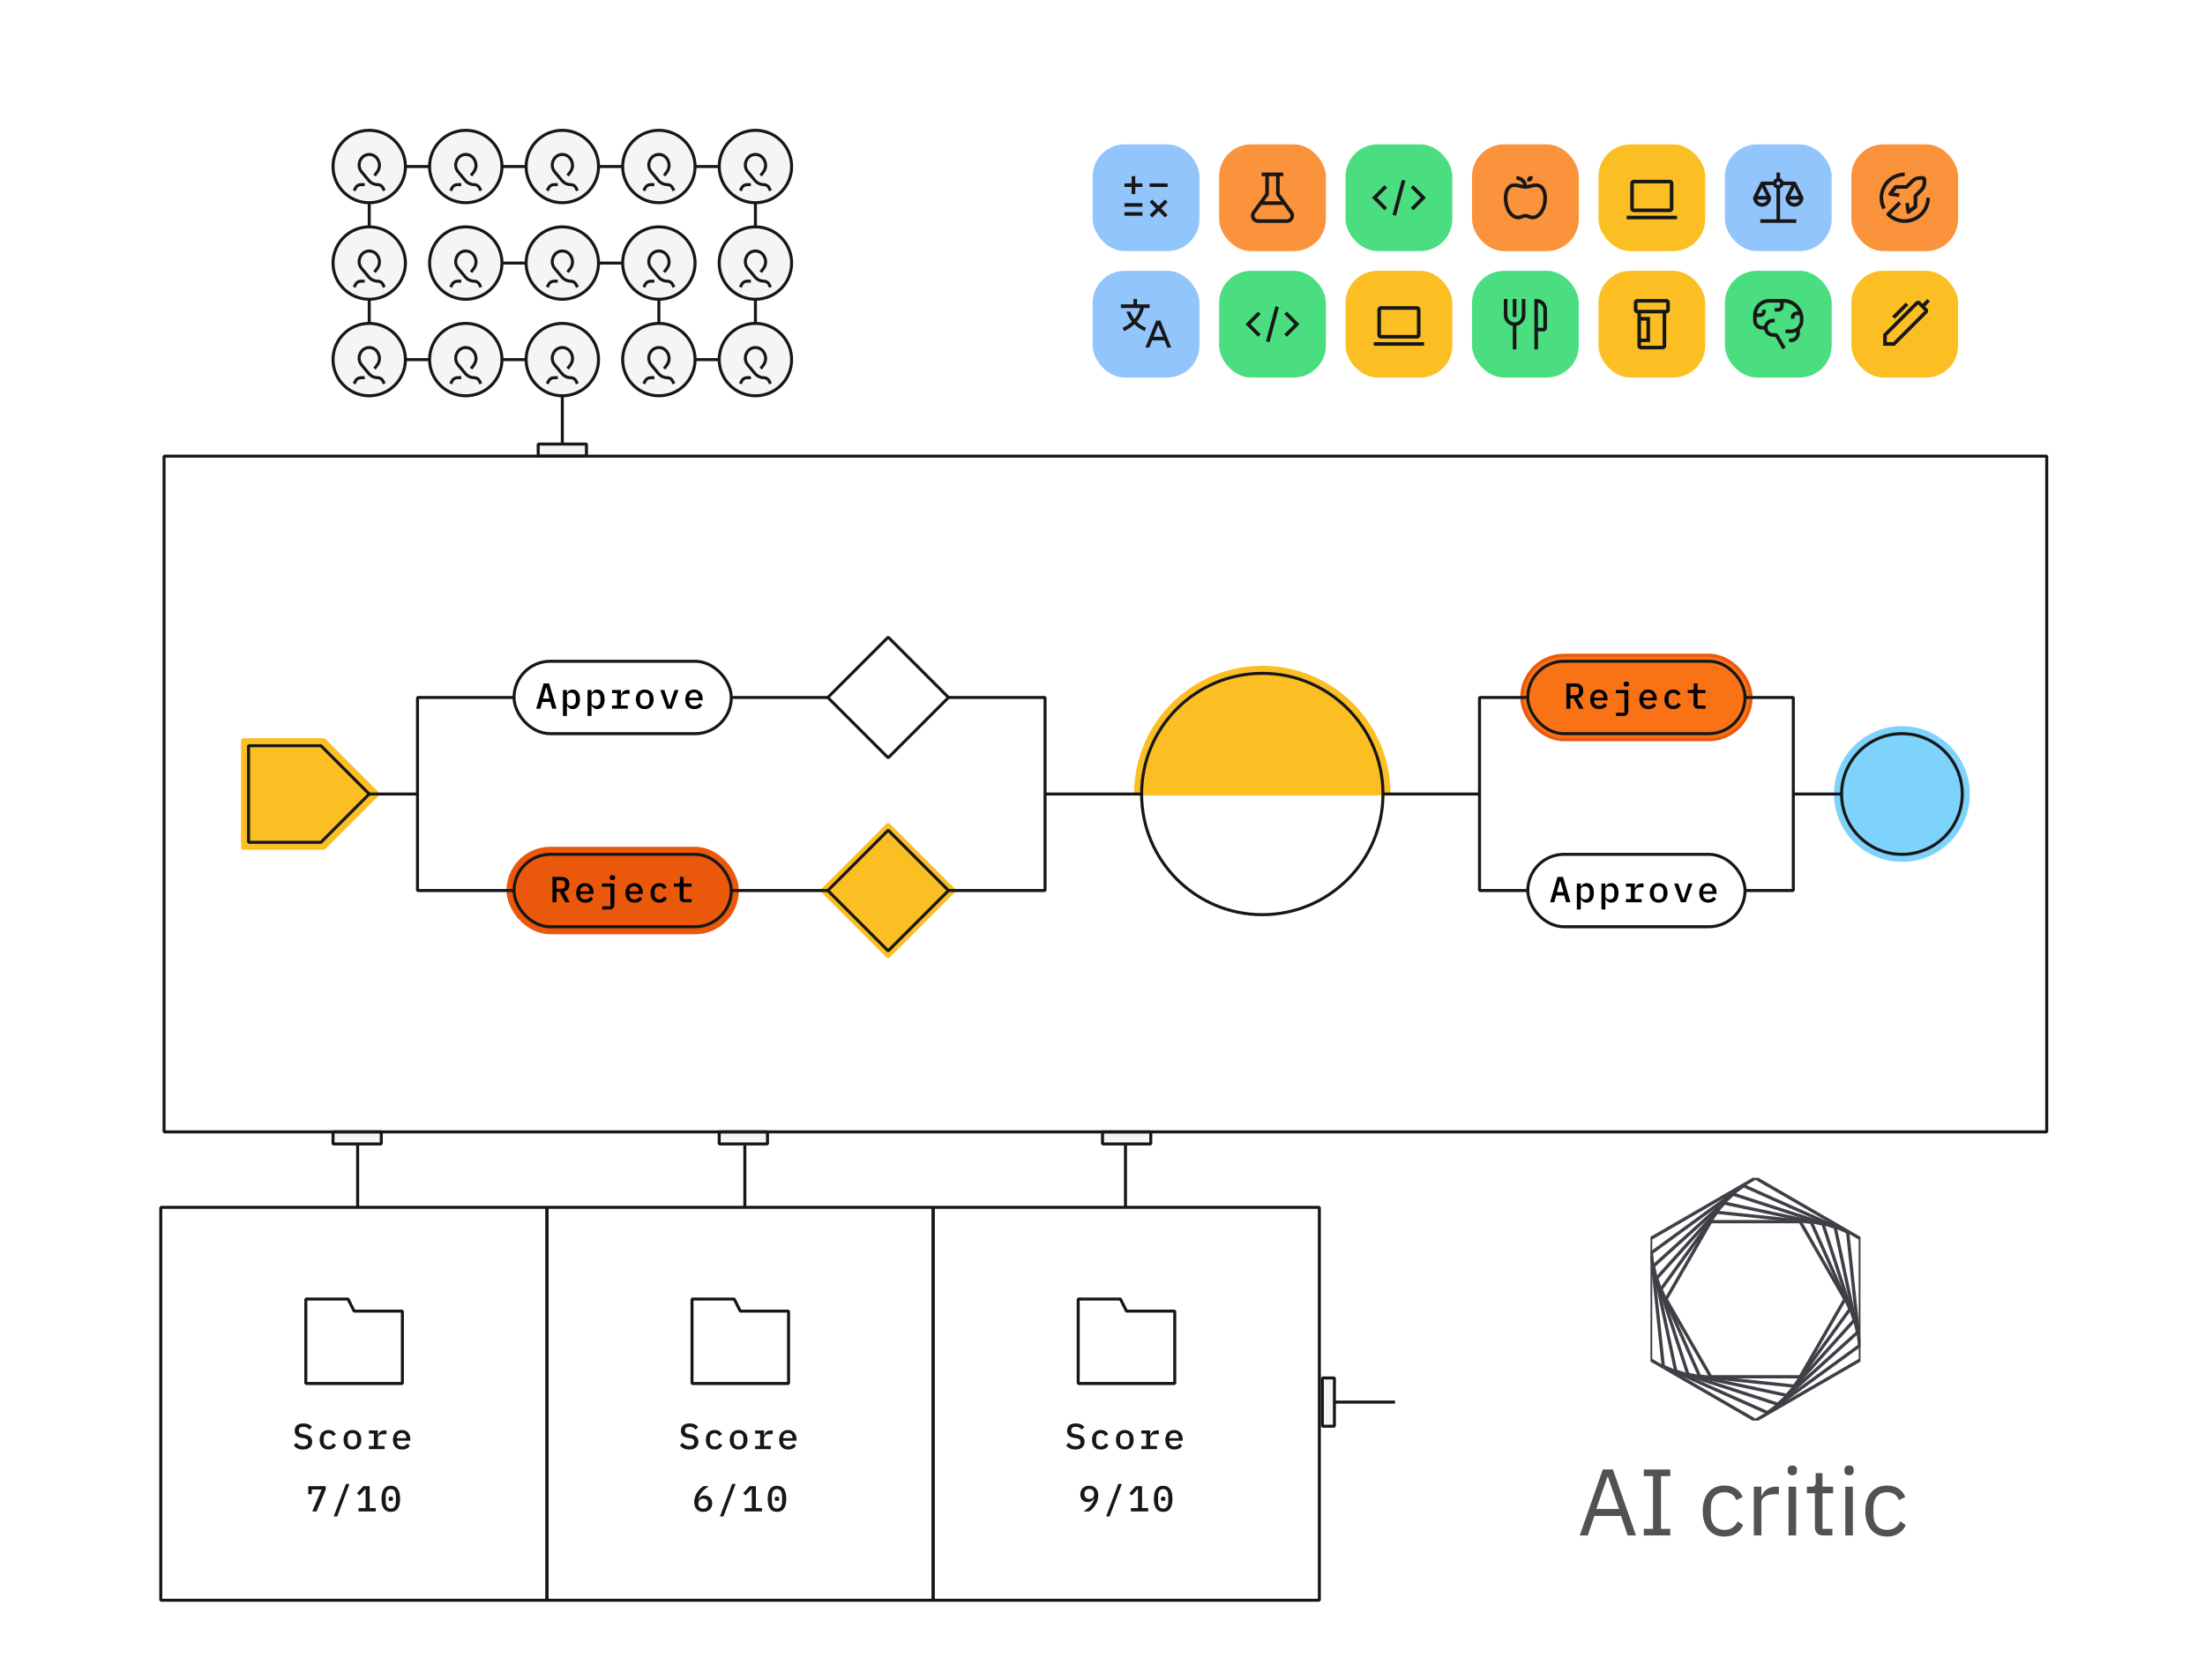 <svg width="672" height="512" viewBox="0 0 672 512" fill="none" xmlns="http://www.w3.org/2000/svg">
<g clip-path="url(#clip0_3068_344290)">
<rect width="672" height="512" rx="16" fill="white"/>
<rect x="49" y="368" width="117.697" height="119.755" stroke="#171717" stroke-width="0.92" stroke-linejoin="bevel"/>
<path d="M93.203 395.944L106.076 395.952L107.915 399.622H122.627V421.69H93.203V395.944Z" stroke="#171717" stroke-width="0.92" stroke-linejoin="bevel"/>
<path d="M92.345 441.82C91.01 441.82 90.116 441.301 89.531 440.529L90.326 439.767C90.911 440.462 91.562 440.793 92.389 440.793C93.36 440.793 93.901 440.33 93.901 439.514C93.901 438.852 93.559 438.509 92.632 438.355L91.793 438.223C90.337 437.98 89.818 437.108 89.818 436.082C89.818 434.636 90.834 433.853 92.467 433.853C93.68 433.853 94.541 434.272 95.071 434.968L94.298 435.74C93.879 435.221 93.316 434.879 92.467 434.879C91.562 434.879 91.065 435.276 91.065 436.027C91.065 436.656 91.396 437.009 92.345 437.163L93.162 437.307C94.552 437.561 95.148 438.355 95.148 439.447C95.148 440.871 94.155 441.82 92.345 441.82ZM100.12 441.82C98.421 441.82 97.416 440.661 97.416 438.84C97.416 437.02 98.432 435.861 100.109 435.861C101.278 435.861 101.974 436.413 102.327 437.207L101.389 437.715C101.19 437.185 100.771 436.854 100.109 436.854C99.204 436.854 98.674 437.461 98.674 438.366V439.315C98.674 440.209 99.193 440.827 100.131 440.827C100.837 440.827 101.267 440.474 101.532 439.922L102.415 440.462C102.051 441.257 101.312 441.82 100.12 441.82ZM107.409 441.82C105.732 441.82 104.706 440.661 104.706 438.84C104.706 437.02 105.732 435.861 107.409 435.861C109.086 435.861 110.112 437.02 110.112 438.84C110.112 440.661 109.086 441.82 107.409 441.82ZM107.409 440.871C108.281 440.871 108.855 440.33 108.855 439.271V438.41C108.855 437.351 108.281 436.81 107.409 436.81C106.537 436.81 105.964 437.351 105.964 438.41V439.271C105.964 440.33 106.537 440.871 107.409 440.871ZM112.436 441.687V440.716H113.948V436.965H112.436V435.994H115.151V437.505H115.217C115.438 436.711 115.934 435.994 117.093 435.994H117.777V437.141H116.651C115.669 437.141 115.151 437.792 115.151 438.587V440.716H117.214V441.687H112.436ZM122.528 441.82C120.785 441.82 119.759 440.661 119.759 438.852C119.759 437.02 120.818 435.861 122.44 435.861C124.04 435.861 125.055 437.009 125.055 438.686V439.138H120.972V439.326C120.972 440.22 121.568 440.849 122.55 440.849C123.278 440.849 123.808 440.507 124.128 439.977L124.878 440.639C124.492 441.301 123.698 441.82 122.528 441.82ZM122.44 436.777C121.579 436.777 120.972 437.406 120.972 438.289V438.366H123.83V438.256C123.83 437.362 123.278 436.777 122.44 436.777ZM96.47 460.687H95.157L98.014 454.012H95.013V455.435H93.943V452.985H99.25V454.067L96.47 460.687ZM102.777 462.21H101.707L105.425 452.301H106.495L102.777 462.21ZM114.524 460.687H109.261V459.661H111.423V453.89H111.335L109.548 455.799L108.786 455.115L110.75 452.985H112.659V459.661H114.524V460.687ZM119.099 460.82C117.146 460.82 116.274 459.352 116.274 456.836C116.274 454.321 117.146 452.853 119.099 452.853C121.052 452.853 121.923 454.321 121.923 456.836C121.923 459.352 121.052 460.82 119.099 460.82ZM119.099 459.805C120.224 459.805 120.655 458.911 120.655 457.498V456.174C120.655 454.762 120.224 453.868 119.099 453.868C117.973 453.868 117.543 454.762 117.543 456.174V457.498C117.543 458.911 117.973 459.805 119.099 459.805ZM119.099 457.487C118.591 457.487 118.415 457.256 118.415 456.958V456.715C118.415 456.417 118.591 456.185 119.099 456.185C119.606 456.185 119.783 456.417 119.783 456.715V456.958C119.783 457.256 119.606 457.487 119.099 457.487Z" fill="#171717"/>
<rect x="166.697" y="368" width="117.697" height="119.755" stroke="#171717" stroke-width="0.92" stroke-linejoin="bevel"/>
<path d="M210.899 395.944L223.772 395.952L225.611 399.622H240.323V421.69H210.899V395.944Z" stroke="#171717" stroke-width="0.92" stroke-linejoin="bevel"/>
<path d="M210.042 441.82C208.707 441.82 207.813 441.301 207.228 440.529L208.023 439.767C208.607 440.462 209.258 440.793 210.086 440.793C211.057 440.793 211.598 440.33 211.598 439.514C211.598 438.852 211.256 438.509 210.329 438.355L209.49 438.223C208.034 437.98 207.515 437.108 207.515 436.082C207.515 434.636 208.53 433.853 210.163 433.853C211.377 433.853 212.238 434.272 212.767 434.968L211.995 435.74C211.576 435.221 211.013 434.879 210.163 434.879C209.258 434.879 208.762 435.276 208.762 436.027C208.762 436.656 209.093 437.009 210.042 437.163L210.858 437.307C212.249 437.561 212.844 438.355 212.844 439.447C212.844 440.871 211.851 441.82 210.042 441.82ZM217.816 441.82C216.117 441.82 215.113 440.661 215.113 438.84C215.113 437.02 216.128 435.861 217.805 435.861C218.975 435.861 219.67 436.413 220.023 437.207L219.085 437.715C218.887 437.185 218.467 436.854 217.805 436.854C216.901 436.854 216.371 437.461 216.371 438.366V439.315C216.371 440.209 216.89 440.827 217.828 440.827C218.534 440.827 218.964 440.474 219.229 439.922L220.112 440.462C219.747 441.257 219.008 441.82 217.816 441.82ZM225.106 441.82C223.429 441.82 222.402 440.661 222.402 438.84C222.402 437.02 223.429 435.861 225.106 435.861C226.783 435.861 227.809 437.02 227.809 438.84C227.809 440.661 226.783 441.82 225.106 441.82ZM225.106 440.871C225.977 440.871 226.551 440.33 226.551 439.271V438.41C226.551 437.351 225.977 436.81 225.106 436.81C224.234 436.81 223.66 437.351 223.66 438.41V439.271C223.66 440.33 224.234 440.871 225.106 440.871ZM230.133 441.687V440.716H231.645V436.965H230.133V435.994H232.847V437.505H232.913C233.134 436.711 233.631 435.994 234.789 435.994H235.473V437.141H234.348C233.366 437.141 232.847 437.792 232.847 438.587V440.716H234.911V441.687H230.133ZM240.225 441.82C238.481 441.82 237.455 440.661 237.455 438.852C237.455 437.02 238.514 435.861 240.136 435.861C241.736 435.861 242.752 437.009 242.752 438.686V439.138H238.669V439.326C238.669 440.22 239.265 440.849 240.247 440.849C240.975 440.849 241.505 440.507 241.825 439.977L242.575 440.639C242.189 441.301 241.394 441.82 240.225 441.82ZM240.136 436.777C239.276 436.777 238.669 437.406 238.669 438.289V438.366H241.527V438.256C241.527 437.362 240.975 436.777 240.136 436.777ZM214.321 460.82C212.6 460.82 211.573 459.661 211.573 457.818C211.573 455.59 213.085 453.824 214.376 452.985H216.031C214.255 454.243 213.239 455.259 212.853 456.925L212.931 456.947C213.262 456.34 213.78 455.821 214.762 455.821C216.086 455.821 217.057 456.748 217.057 458.216C217.057 459.749 215.976 460.82 214.321 460.82ZM214.31 459.827C215.248 459.827 215.788 459.297 215.788 458.37V458.26C215.788 457.333 215.248 456.803 214.31 456.803C213.383 456.803 212.842 457.333 212.842 458.26V458.37C212.842 459.297 213.383 459.827 214.31 459.827ZM220.474 462.21H219.403L223.122 452.301H224.192L220.474 462.21ZM232.22 460.687H226.957V459.661H229.12V453.89H229.032L227.244 455.799L226.483 455.115L228.447 452.985H230.356V459.661H232.22V460.687ZM236.795 460.82C234.842 460.82 233.971 459.352 233.971 456.836C233.971 454.321 234.842 452.853 236.795 452.853C238.748 452.853 239.62 454.321 239.62 456.836C239.62 459.352 238.748 460.82 236.795 460.82ZM236.795 459.805C237.921 459.805 238.351 458.911 238.351 457.498V456.174C238.351 454.762 237.921 453.868 236.795 453.868C235.67 453.868 235.24 454.762 235.24 456.174V457.498C235.24 458.911 235.67 459.805 236.795 459.805ZM236.795 457.487C236.288 457.487 236.111 457.256 236.111 456.958V456.715C236.111 456.417 236.288 456.185 236.795 456.185C237.303 456.185 237.479 456.417 237.479 456.715V456.958C237.479 457.256 237.303 457.487 236.795 457.487Z" fill="#171717"/>
<rect x="284.393" y="368" width="117.697" height="119.755" stroke="#171717" stroke-width="0.92" stroke-linejoin="bevel"/>
<path d="M328.596 395.944L341.469 395.952L343.308 399.622H358.02V421.69H328.596V395.944Z" stroke="#171717" stroke-width="0.92" stroke-linejoin="bevel"/>
<path d="M327.738 441.82C326.403 441.82 325.51 441.301 324.925 440.529L325.719 439.767C326.304 440.462 326.955 440.793 327.783 440.793C328.754 440.793 329.294 440.33 329.294 439.514C329.294 438.852 328.952 438.509 328.025 438.355L327.187 438.223C325.73 437.98 325.212 437.108 325.212 436.082C325.212 434.636 326.227 433.853 327.86 433.853C329.074 433.853 329.934 434.272 330.464 434.968L329.691 435.74C329.272 435.221 328.709 434.879 327.86 434.879C326.955 434.879 326.458 435.276 326.458 436.027C326.458 436.656 326.79 437.009 327.738 437.163L328.555 437.307C329.945 437.561 330.541 438.355 330.541 439.447C330.541 440.871 329.548 441.82 327.738 441.82ZM335.513 441.82C333.814 441.82 332.81 440.661 332.81 438.84C332.81 437.02 333.825 435.861 335.502 435.861C336.672 435.861 337.367 436.413 337.72 437.207L336.782 437.715C336.583 437.185 336.164 436.854 335.502 436.854C334.597 436.854 334.068 437.461 334.068 438.366V439.315C334.068 440.209 334.586 440.827 335.524 440.827C336.23 440.827 336.661 440.474 336.925 439.922L337.808 440.462C337.444 441.257 336.705 441.82 335.513 441.82ZM342.802 441.82C341.125 441.82 340.099 440.661 340.099 438.84C340.099 437.02 341.125 435.861 342.802 435.861C344.48 435.861 345.506 437.02 345.506 438.84C345.506 440.661 344.48 441.82 342.802 441.82ZM342.802 440.871C343.674 440.871 344.248 440.33 344.248 439.271V438.41C344.248 437.351 343.674 436.81 342.802 436.81C341.931 436.81 341.357 437.351 341.357 438.41V439.271C341.357 440.33 341.931 440.871 342.802 440.871ZM347.83 441.687V440.716H349.341V436.965H347.83V435.994H350.544V437.505H350.61C350.831 436.711 351.327 435.994 352.486 435.994H353.17V437.141H352.045C351.063 437.141 350.544 437.792 350.544 438.587V440.716H352.607V441.687H347.83ZM357.921 441.82C356.178 441.82 355.152 440.661 355.152 438.852C355.152 437.02 356.211 435.861 357.833 435.861C359.433 435.861 360.448 437.009 360.448 438.686V439.138H356.366V439.326C356.366 440.22 356.961 440.849 357.943 440.849C358.672 440.849 359.201 440.507 359.521 439.977L360.272 440.639C359.885 441.301 359.091 441.82 357.921 441.82ZM357.833 436.777C356.972 436.777 356.366 437.406 356.366 438.289V438.366H359.223V438.256C359.223 437.362 358.672 436.777 357.833 436.777ZM334.721 455.854C334.721 458.083 333.209 459.849 331.918 460.687H330.263C332.04 459.429 333.055 458.414 333.441 456.748L333.364 456.726C333.033 457.333 332.514 457.852 331.532 457.852C330.208 457.852 329.237 456.925 329.237 455.457C329.237 453.923 330.318 452.853 331.973 452.853C333.695 452.853 334.721 454.012 334.721 455.854ZM331.984 456.869C332.911 456.869 333.452 456.34 333.452 455.413V455.303C333.452 454.376 332.911 453.846 331.984 453.846C331.046 453.846 330.506 454.376 330.506 455.303V455.413C330.506 456.34 331.046 456.869 331.984 456.869ZM338.17 462.21H337.1L340.818 452.301H341.889L338.17 462.21ZM349.917 460.687H344.654V459.661H346.817V453.89H346.728L344.941 455.799L344.179 455.115L346.143 452.985H348.052V459.661H349.917V460.687ZM354.492 460.82C352.539 460.82 351.667 459.352 351.667 456.836C351.667 454.321 352.539 452.853 354.492 452.853C356.445 452.853 357.317 454.321 357.317 456.836C357.317 459.352 356.445 460.82 354.492 460.82ZM354.492 459.805C355.617 459.805 356.048 458.911 356.048 457.498V456.174C356.048 454.762 355.617 453.868 354.492 453.868C353.366 453.868 352.936 454.762 352.936 456.174V457.498C352.936 458.911 353.366 459.805 354.492 459.805ZM354.492 457.487C353.984 457.487 353.808 457.256 353.808 456.958V456.715C353.808 456.417 353.984 456.185 354.492 456.185C355 456.185 355.176 456.417 355.176 456.715V456.958C355.176 457.256 355 457.487 354.492 457.487Z" fill="#171717"/>
<rect x="101.492" y="344.997" width="14.712" height="3.678" fill="#F5F5F5" stroke="#171717" stroke-width="0.92" stroke-linejoin="bevel"/>
<rect x="219.189" y="344.997" width="14.712" height="3.678" fill="#F5F5F5" stroke="#171717" stroke-width="0.92" stroke-linejoin="bevel"/>
<rect x="403" y="420" width="3.678" height="14.712" fill="#F5F5F5" stroke="#171717" stroke-width="0.92" stroke-linejoin="bevel"/>
<path d="M109 349V368" stroke="#171717" stroke-width="0.92" stroke-linejoin="bevel"/>
<path d="M227 349V368" stroke="#171717" stroke-width="0.92" stroke-linejoin="bevel"/>
<rect x="336" y="345" width="14.712" height="3.678" fill="#F5F5F5" stroke="#171717" stroke-width="0.92" stroke-linejoin="bevel"/>
<path d="M343 349V368" stroke="#171717" stroke-width="0.92" stroke-linejoin="bevel"/>
<path d="M432.424 427.356H406.678" stroke="#171717" stroke-width="0.92" stroke-linejoin="bevel"/>
<path d="M171.375 135.35V109.604H112.526V50.755H230.223V109.604H200.799V80.18H141.95" stroke="#171717" stroke-width="0.92" stroke-linejoin="bevel"/>
<rect x="164.019" y="135.35" width="14.712" height="3.678" fill="#F5F5F5" stroke="#171717" stroke-width="0.92" stroke-linejoin="bevel"/>
<circle cx="171.375" cy="80.18" r="11.034" fill="#F5F5F5" stroke="#171717" stroke-width="0.92" stroke-linejoin="bevel"/>
<circle cx="171.375" cy="50.755" r="11.034" fill="#F5F5F5" stroke="#171717" stroke-width="0.92" stroke-linejoin="bevel"/>
<circle cx="200.799" cy="80.18" r="11.034" fill="#F5F5F5" stroke="#171717" stroke-width="0.92" stroke-linejoin="bevel"/>
<circle cx="200.799" cy="50.755" r="11.034" fill="#F5F5F5" stroke="#171717" stroke-width="0.92" stroke-linejoin="bevel"/>
<circle cx="230.223" cy="80.18" r="11.034" fill="#F5F5F5" stroke="#171717" stroke-width="0.92" stroke-linejoin="bevel"/>
<circle cx="230.223" cy="50.755" r="11.034" fill="#F5F5F5" stroke="#171717" stroke-width="0.92" stroke-linejoin="bevel"/>
<circle cx="230.223" cy="109.604" r="11.034" fill="#F5F5F5" stroke="#171717" stroke-width="0.92" stroke-linejoin="bevel"/>
<circle cx="200.799" cy="109.604" r="11.034" fill="#F5F5F5" stroke="#171717" stroke-width="0.92" stroke-linejoin="bevel"/>
<circle cx="171.375" cy="109.604" r="11.034" fill="#F5F5F5" stroke="#171717" stroke-width="0.92" stroke-linejoin="bevel"/>
<circle cx="141.95" cy="80.18" r="11.034" fill="#F5F5F5" stroke="#171717" stroke-width="0.92" stroke-linejoin="bevel"/>
<circle cx="141.95" cy="50.755" r="11.034" fill="#F5F5F5" stroke="#171717" stroke-width="0.92" stroke-linejoin="bevel"/>
<circle cx="141.95" cy="109.604" r="11.034" fill="#F5F5F5" stroke="#171717" stroke-width="0.92" stroke-linejoin="bevel"/>
<circle cx="112.526" cy="80.18" r="11.034" fill="#F5F5F5" stroke="#171717" stroke-width="0.92" stroke-linejoin="bevel"/>
<circle cx="112.526" cy="50.755" r="11.034" fill="#F5F5F5" stroke="#171717" stroke-width="0.92" stroke-linejoin="bevel"/>
<circle cx="112.526" cy="109.604" r="11.034" fill="#F5F5F5" stroke="#171717" stroke-width="0.92" stroke-linejoin="bevel"/>
<path d="M117.124 87.535L116.695 86.677C116.394 86.076 115.78 85.697 115.108 85.697V85.697C114.055 85.697 113.056 85.229 112.382 84.42L110.202 81.804C109.38 80.817 109.219 79.437 109.794 78.288L109.865 78.146C110.369 77.138 111.399 76.501 112.526 76.501V76.501C113.653 76.501 114.684 77.138 115.188 78.146L115.285 78.341C115.848 79.468 115.727 80.816 114.971 81.824L114.825 82.019L114.135 82.938M107.929 87.535L108.34 86.713C108.652 86.09 109.288 85.697 109.985 85.697H111.147" stroke="#171717" stroke-width="0.92" stroke-linejoin="bevel"/>
<path d="M117.124 58.111L116.695 57.253C116.394 56.652 115.78 56.272 115.108 56.272V56.272C114.055 56.272 113.056 55.805 112.382 54.996L110.202 52.38C109.38 51.393 109.219 50.013 109.794 48.864L109.865 48.722C110.369 47.714 111.399 47.077 112.526 47.077V47.077C113.653 47.077 114.684 47.714 115.188 48.722L115.285 48.916C115.848 50.044 115.727 51.392 114.971 52.4L114.825 52.594L114.135 53.514M107.929 58.111L108.34 57.289C108.652 56.666 109.288 56.272 109.985 56.272H111.147" stroke="#171717" stroke-width="0.92" stroke-linejoin="bevel"/>
<path d="M117.124 116.96L116.695 116.102C116.394 115.501 115.78 115.121 115.108 115.121V115.121C114.055 115.121 113.056 114.653 112.382 113.844L110.202 111.228C109.38 110.241 109.219 108.862 109.794 107.713L109.865 107.571C110.369 106.563 111.399 105.926 112.526 105.926V105.926C113.653 105.926 114.684 106.563 115.188 107.571L115.285 107.765C115.848 108.892 115.727 110.241 114.971 111.249L114.825 111.443L114.135 112.362M107.929 116.96L108.34 116.137C108.652 115.514 109.288 115.121 109.985 115.121H111.147" stroke="#171717" stroke-width="0.92" stroke-linejoin="bevel"/>
<path d="M146.548 87.535L146.119 86.677C145.818 86.076 145.204 85.697 144.532 85.697V85.697C143.479 85.697 142.48 85.229 141.806 84.42L139.626 81.804C138.804 80.817 138.644 79.437 139.218 78.288L139.289 78.146C139.793 77.138 140.823 76.501 141.95 76.501V76.501C143.078 76.501 144.108 77.138 144.612 78.146L144.709 78.341C145.273 79.468 145.151 80.816 144.395 81.824L144.249 82.019L143.56 82.938M137.353 87.535L137.764 86.713C138.076 86.09 138.712 85.697 139.409 85.697H140.571" stroke="#171717" stroke-width="0.92" stroke-linejoin="bevel"/>
<path d="M146.548 58.111L146.119 57.253C145.818 56.652 145.204 56.272 144.532 56.272V56.272C143.479 56.272 142.48 55.805 141.806 54.996L139.626 52.38C138.804 51.393 138.644 50.013 139.218 48.864L139.289 48.722C139.793 47.714 140.823 47.077 141.95 47.077V47.077C143.078 47.077 144.108 47.714 144.612 48.722L144.709 48.916C145.273 50.044 145.151 51.392 144.395 52.4L144.249 52.594L143.56 53.514M137.353 58.111L137.764 57.289C138.076 56.666 138.712 56.272 139.409 56.272H140.571" stroke="#171717" stroke-width="0.92" stroke-linejoin="bevel"/>
<path d="M146.548 116.96L146.119 116.102C145.818 115.501 145.204 115.121 144.532 115.121V115.121C143.479 115.121 142.48 114.653 141.806 113.844L139.626 111.228C138.804 110.241 138.644 108.862 139.218 107.713L139.289 107.571C139.793 106.563 140.823 105.926 141.95 105.926V105.926C143.078 105.926 144.108 106.563 144.612 107.571L144.709 107.765C145.273 108.892 145.151 110.241 144.395 111.249L144.249 111.443L143.56 112.362M137.353 116.96L137.764 116.137C138.076 115.514 138.712 115.121 139.409 115.121H140.571" stroke="#171717" stroke-width="0.92" stroke-linejoin="bevel"/>
<path d="M175.972 87.535L175.543 86.677C175.242 86.076 174.628 85.697 173.956 85.697V85.697C172.903 85.697 171.904 85.229 171.23 84.42L169.05 81.804C168.228 80.817 168.068 79.437 168.642 78.288L168.713 78.146C169.217 77.138 170.248 76.501 171.375 76.501V76.501C172.502 76.501 173.532 77.138 174.036 78.146L174.133 78.341C174.697 79.468 174.575 80.816 173.819 81.824L173.673 82.019L172.984 82.938M166.777 87.535L167.188 86.713C167.5 86.09 168.137 85.697 168.833 85.697H169.995" stroke="#171717" stroke-width="0.92" stroke-linejoin="bevel"/>
<path d="M175.972 58.111L175.543 57.253C175.242 56.652 174.628 56.272 173.956 56.272V56.272C172.903 56.272 171.904 55.805 171.23 54.996L169.05 52.38C168.228 51.393 168.068 50.013 168.642 48.864L168.713 48.722C169.217 47.714 170.248 47.077 171.375 47.077V47.077C172.502 47.077 173.532 47.714 174.036 48.722L174.133 48.916C174.697 50.044 174.575 51.392 173.819 52.4L173.673 52.594L172.984 53.514M166.777 58.111L167.188 57.289C167.5 56.666 168.137 56.272 168.833 56.272H169.995" stroke="#171717" stroke-width="0.92" stroke-linejoin="bevel"/>
<path d="M205.396 87.535L204.967 86.677C204.667 86.076 204.052 85.697 203.38 85.697V85.697C202.327 85.697 201.328 85.229 200.654 84.42L198.474 81.804C197.652 80.817 197.492 79.437 198.066 78.288L198.137 78.146C198.641 77.138 199.672 76.501 200.799 76.501V76.501C201.926 76.501 202.956 77.138 203.46 78.146L203.557 78.341C204.121 79.468 203.999 80.816 203.243 81.824L203.098 82.019L202.408 82.938M196.201 87.535L196.612 86.713C196.924 86.09 197.561 85.697 198.257 85.697H199.419" stroke="#171717" stroke-width="0.92" stroke-linejoin="bevel"/>
<path d="M205.396 58.111L204.967 57.253C204.667 56.652 204.052 56.272 203.38 56.272V56.272C202.327 56.272 201.328 55.805 200.654 54.996L198.474 52.38C197.652 51.393 197.492 50.013 198.066 48.864L198.137 48.722C198.641 47.714 199.672 47.077 200.799 47.077V47.077C201.926 47.077 202.956 47.714 203.46 48.722L203.557 48.916C204.121 50.044 203.999 51.392 203.243 52.4L203.098 52.594L202.408 53.514M196.201 58.111L196.612 57.289C196.924 56.666 197.561 56.272 198.257 56.272H199.419" stroke="#171717" stroke-width="0.92" stroke-linejoin="bevel"/>
<path d="M234.82 87.535L234.391 86.677C234.091 86.076 233.476 85.697 232.804 85.697V85.697C231.751 85.697 230.753 85.229 230.078 84.42L227.898 81.804C227.076 80.817 226.916 79.437 227.49 78.288L227.561 78.146C228.065 77.138 229.096 76.501 230.223 76.501V76.501C231.35 76.501 232.38 77.138 232.884 78.146L232.981 78.341C233.545 79.468 233.423 80.816 232.667 81.824L232.522 82.019L231.832 82.938M225.625 87.535L226.037 86.713C226.348 86.09 226.985 85.697 227.681 85.697H228.844" stroke="#171717" stroke-width="0.92" stroke-linejoin="bevel"/>
<path d="M234.82 58.111L234.391 57.253C234.091 56.652 233.476 56.272 232.804 56.272V56.272C231.751 56.272 230.753 55.805 230.078 54.996L227.898 52.38C227.076 51.393 226.916 50.013 227.49 48.864L227.561 48.722C228.065 47.714 229.096 47.077 230.223 47.077V47.077C231.35 47.077 232.38 47.714 232.884 48.722L232.981 48.916C233.545 50.044 233.423 51.392 232.667 52.4L232.522 52.594L231.832 53.514M225.625 58.111L226.037 57.289C226.348 56.666 226.985 56.272 227.681 56.272H228.844" stroke="#171717" stroke-width="0.92" stroke-linejoin="bevel"/>
<path d="M234.82 116.96L234.391 116.102C234.091 115.501 233.476 115.121 232.804 115.121V115.121C231.751 115.121 230.753 114.653 230.078 113.844L227.898 111.228C227.076 110.241 226.916 108.862 227.49 107.713L227.561 107.571C228.065 106.563 229.096 105.926 230.223 105.926V105.926C231.35 105.926 232.38 106.563 232.884 107.571L232.981 107.765C233.545 108.892 233.423 110.241 232.667 111.249L232.522 111.443L231.832 112.362M225.625 116.96L226.037 116.137C226.348 115.514 226.985 115.121 227.681 115.121H228.844" stroke="#171717" stroke-width="0.92" stroke-linejoin="bevel"/>
<path d="M205.396 116.96L204.967 116.102C204.667 115.501 204.052 115.121 203.38 115.121V115.121C202.327 115.121 201.328 114.653 200.654 113.844L198.474 111.228C197.652 110.241 197.492 108.862 198.066 107.713L198.137 107.571C198.641 106.563 199.672 105.926 200.799 105.926V105.926C201.926 105.926 202.956 106.563 203.46 107.571L203.557 107.765C204.121 108.892 203.999 110.241 203.243 111.249L203.098 111.443L202.408 112.362M196.201 116.96L196.612 116.137C196.924 115.514 197.561 115.121 198.257 115.121H199.419" stroke="#171717" stroke-width="0.92" stroke-linejoin="bevel"/>
<path d="M175.972 116.96L175.543 116.102C175.242 115.501 174.628 115.121 173.956 115.121V115.121C172.903 115.121 171.904 114.653 171.23 113.844L169.05 111.228C168.228 110.241 168.068 108.862 168.642 107.713L168.713 107.571C169.217 106.563 170.248 105.926 171.375 105.926V105.926C172.502 105.926 173.532 106.563 174.036 107.571L174.133 107.765C174.697 108.892 174.575 110.241 173.819 111.249L173.673 111.443L172.984 112.362M166.777 116.96L167.188 116.137C167.5 115.514 168.137 115.121 168.833 115.121H169.995" stroke="#171717" stroke-width="0.92" stroke-linejoin="bevel"/>
<rect x="50" y="139.028" width="573.771" height="205.969" stroke="#171717" stroke-width="0.92" stroke-linejoin="bevel"/>
<path d="M270.681 251.208L290.91 271.437L270.681 291.666L250.452 271.437L270.681 251.208Z" fill="#FBBF24" stroke="#FBBF24" stroke-width="0.92" stroke-linejoin="bevel"/>
<circle cx="579.635" cy="242.013" r="20.229" fill="#7DD3FC" stroke="#7DD3FC" stroke-width="0.92" stroke-linejoin="bevel"/>
<rect x="154.824" y="258.563" width="69.882" height="25.746" rx="12.873" fill="#EA580C" stroke="#EA580C" stroke-width="0.92" stroke-linejoin="round"/>
<path d="M73.907 225.461H98.734L115.285 242.013L98.734 258.564H73.907V225.461Z" fill="#FBBF24" stroke="#FBBF24" stroke-width="0.92" stroke-linejoin="bevel"/>
<path d="M346.081 242.013C346.081 220.684 363.371 203.393 384.7 203.393V203.393C406.029 203.393 423.319 220.684 423.319 242.013V242.013H346.081V242.013Z" fill="#FBBF24" stroke="#FBBF24" stroke-width="0.92" stroke-linejoin="bevel"/>
<rect x="463.777" y="199.715" width="69.882" height="25.746" rx="12.873" fill="#F97316" stroke="#EA580C" stroke-width="0.92" stroke-linejoin="round"/>
<path d="M75.746 227.301H97.814L112.526 242.013L97.814 256.725H75.746V227.301Z" stroke="#171717" stroke-width="0.92" stroke-linejoin="bevel"/>
<path d="M270.681 253.047L289.071 271.437L270.681 289.827L252.291 271.437L270.681 253.047Z" stroke="#171717" stroke-width="0.92" stroke-linejoin="bevel"/>
<path d="M270.681 194.198L289.071 212.588L270.681 230.978L252.291 212.588L270.681 194.198Z" stroke="#171717" stroke-width="0.92" stroke-linejoin="bevel"/>
<rect x="156.663" y="201.554" width="66.204" height="22.068" rx="11.034" stroke="#171717" stroke-width="0.92" stroke-linejoin="bevel"/>
<rect x="465.616" y="260.403" width="66.204" height="22.068" rx="11.034" stroke="#171717" stroke-width="0.92" stroke-linejoin="bevel"/>
<rect x="156.663" y="260.403" width="66.204" height="22.068" rx="11.034" stroke="#171717" stroke-width="0.92" stroke-linejoin="round"/>
<rect x="465.616" y="201.554" width="66.204" height="22.068" rx="11.034" stroke="#171717" stroke-width="0.92" stroke-linejoin="bevel"/>
<path d="M112.526 242.013H127.238M127.238 242.013V271.437H156.663M127.238 242.013V212.588H156.663" stroke="#171717" stroke-width="0.92" stroke-linejoin="bevel"/>
<path d="M421.48 242.013H450.904M450.904 242.013V271.437H465.616M450.904 242.013V212.588H465.616" stroke="#171717" stroke-width="0.92" stroke-linejoin="bevel"/>
<path d="M347.92 242.013H318.495M318.495 242.013V271.437H289.071M318.495 242.013V212.588H289.071" stroke="#171717" stroke-width="0.92" stroke-linejoin="bevel"/>
<path d="M561.245 242.013H546.533M546.533 242.013V271.437H531.82M546.533 242.013V212.588H531.82" stroke="#171717" stroke-width="0.92" stroke-linejoin="bevel"/>
<path d="M252.291 271.437H222.867M222.867 212.588H252.291" stroke="#171717" stroke-width="0.92" stroke-linejoin="bevel"/>
<circle cx="384.7" cy="242.013" r="36.78" stroke="#171717" stroke-width="0.92" stroke-linejoin="bevel"/>
<circle cx="579.635" cy="242.012" r="18.39" stroke="#171717" stroke-width="0.92" stroke-linejoin="bevel"/>
<path d="M169.596 271.888V275H168.372V267.298H171.252C172.708 267.298 173.514 268.181 173.514 269.615C173.514 270.785 172.918 271.602 171.847 271.778L173.624 275H172.256L170.623 271.888H169.596ZM169.596 270.895H171.075C171.847 270.895 172.223 270.553 172.223 269.847V269.373C172.223 268.666 171.847 268.324 171.075 268.324H169.596V270.895ZM178.375 275.132C176.632 275.132 175.606 273.974 175.606 272.164C175.606 270.333 176.665 269.174 178.287 269.174C179.887 269.174 180.902 270.322 180.902 271.999V272.451H176.819V272.639C176.819 273.532 177.415 274.161 178.397 274.161C179.126 274.161 179.655 273.819 179.975 273.29L180.726 273.952C180.339 274.614 179.545 275.132 178.375 275.132ZM178.287 270.09C177.426 270.09 176.819 270.719 176.819 271.602V271.679H179.677V271.568C179.677 270.675 179.126 270.09 178.287 270.09ZM183.524 277.207V276.236H186.04V270.277H183.458V269.306H187.242V275.761C187.242 276.611 186.768 277.207 185.775 277.207H183.524ZM186.646 268.269C186.04 268.269 185.819 267.982 185.819 267.618V267.387C185.819 267.022 186.04 266.735 186.635 266.735C187.242 266.735 187.463 267.022 187.463 267.387V267.618C187.463 267.982 187.242 268.269 186.646 268.269ZM193.373 275.132C191.63 275.132 190.603 273.974 190.603 272.164C190.603 270.333 191.663 269.174 193.285 269.174C194.885 269.174 195.9 270.322 195.9 271.999V272.451H191.817V272.639C191.817 273.532 192.413 274.161 193.395 274.161C194.123 274.161 194.653 273.819 194.973 273.29L195.723 273.952C195.337 274.614 194.543 275.132 193.373 275.132ZM193.285 270.09C192.424 270.09 191.817 270.719 191.817 271.602V271.679H194.675V271.568C194.675 270.675 194.123 270.09 193.285 270.09ZM200.96 275.132C199.261 275.132 198.257 273.974 198.257 272.153C198.257 270.333 199.272 269.174 200.949 269.174C202.119 269.174 202.814 269.726 203.167 270.52L202.229 271.028C202.03 270.498 201.611 270.167 200.949 270.167C200.044 270.167 199.515 270.774 199.515 271.679V272.628C199.515 273.521 200.033 274.139 200.971 274.139C201.677 274.139 202.108 273.786 202.372 273.235L203.255 273.775C202.891 274.57 202.152 275.132 200.96 275.132ZM210.765 275H208.591C207.598 275 207.135 274.404 207.135 273.555V270.277H205.38V269.306H206.627C207.047 269.306 207.212 269.163 207.212 268.722V267.298H208.338V269.306H210.765V270.277H208.338V274.029H210.765V275Z" fill="black"/>
<path d="M478.606 275H477.293L476.708 272.948H474.259L473.674 275H472.416L474.667 267.298H476.355L478.606 275ZM476.477 271.921L475.528 268.545H475.439L474.49 271.921H476.477ZM480.566 277.207V269.306H481.769V270.277H481.835C482.166 269.593 482.718 269.174 483.556 269.174C484.891 269.174 485.752 270.2 485.752 272.153C485.752 274.106 484.891 275.132 483.556 275.132C482.718 275.132 482.166 274.713 481.835 274.029H481.769V277.207H480.566ZM483.06 274.15C483.964 274.15 484.483 273.544 484.483 272.617V271.69C484.483 270.763 483.964 270.156 483.06 270.156C482.364 270.156 481.769 270.509 481.769 271.204V273.102C481.769 273.797 482.364 274.15 483.06 274.15ZM488.065 277.207V269.306H489.267V270.277H489.334C489.665 269.593 490.216 269.174 491.055 269.174C492.39 269.174 493.251 270.2 493.251 272.153C493.251 274.106 492.39 275.132 491.055 275.132C490.216 275.132 489.665 274.713 489.334 274.029H489.267V277.207H488.065ZM490.558 274.15C491.463 274.15 491.982 273.544 491.982 272.617V271.69C491.982 270.763 491.463 270.156 490.558 270.156C489.863 270.156 489.267 270.509 489.267 271.204V273.102C489.267 273.797 489.863 274.15 490.558 274.15ZM495.531 275V274.029H497.042V270.277H495.531V269.306H498.245V270.818H498.311C498.532 270.024 499.028 269.306 500.187 269.306H500.871V270.454H499.746C498.764 270.454 498.245 271.105 498.245 271.899V274.029H500.308V275H495.531ZM505.501 275.132C503.824 275.132 502.798 273.974 502.798 272.153C502.798 270.333 503.824 269.174 505.501 269.174C507.178 269.174 508.204 270.333 508.204 272.153C508.204 273.974 507.178 275.132 505.501 275.132ZM505.501 274.183C506.373 274.183 506.946 273.643 506.946 272.584V271.723C506.946 270.664 506.373 270.123 505.501 270.123C504.629 270.123 504.056 270.664 504.056 271.723V272.584C504.056 273.643 504.629 274.183 505.501 274.183ZM513.739 275H512.261L510.219 269.306H511.466L512.25 271.712L512.989 273.996H513.055L513.794 271.712L514.578 269.306H515.78L513.739 275ZM520.62 275.132C518.877 275.132 517.851 273.974 517.851 272.164C517.851 270.333 518.91 269.174 520.532 269.174C522.132 269.174 523.147 270.322 523.147 271.999V272.451H519.064V272.639C519.064 273.532 519.66 274.161 520.642 274.161C521.37 274.161 521.9 273.819 522.22 273.29L522.97 273.952C522.584 274.614 521.79 275.132 520.62 275.132ZM520.532 270.09C519.671 270.09 519.064 270.719 519.064 271.602V271.679H521.922V271.568C521.922 270.675 521.37 270.09 520.532 270.09Z" fill="black"/>
<path d="M169.606 216H168.293L167.708 213.948H165.259L164.674 216H163.416L165.667 208.298H167.355L169.606 216ZM167.477 212.921L166.528 209.545H166.439L165.49 212.921H167.477ZM171.566 218.207V210.306H172.769V211.277H172.835C173.166 210.593 173.718 210.174 174.556 210.174C175.891 210.174 176.752 211.2 176.752 213.153C176.752 215.106 175.891 216.132 174.556 216.132C173.718 216.132 173.166 215.713 172.835 215.029H172.769V218.207H171.566ZM174.06 215.15C174.964 215.15 175.483 214.544 175.483 213.617V212.69C175.483 211.763 174.964 211.156 174.06 211.156C173.364 211.156 172.769 211.509 172.769 212.204V214.102C172.769 214.797 173.364 215.15 174.06 215.15ZM179.065 218.207V210.306H180.267V211.277H180.334C180.665 210.593 181.216 210.174 182.055 210.174C183.39 210.174 184.251 211.2 184.251 213.153C184.251 215.106 183.39 216.132 182.055 216.132C181.216 216.132 180.665 215.713 180.334 215.029H180.267V218.207H179.065ZM181.558 215.15C182.463 215.15 182.982 214.544 182.982 213.617V212.69C182.982 211.763 182.463 211.156 181.558 211.156C180.863 211.156 180.267 211.509 180.267 212.204V214.102C180.267 214.797 180.863 215.15 181.558 215.15ZM186.531 216V215.029H188.042V211.277H186.531V210.306H189.245V211.818H189.311C189.532 211.024 190.028 210.306 191.187 210.306H191.871V211.454H190.746C189.764 211.454 189.245 212.105 189.245 212.899V215.029H191.308V216H186.531ZM196.501 216.132C194.824 216.132 193.798 214.974 193.798 213.153C193.798 211.333 194.824 210.174 196.501 210.174C198.178 210.174 199.204 211.333 199.204 213.153C199.204 214.974 198.178 216.132 196.501 216.132ZM196.501 215.183C197.373 215.183 197.946 214.643 197.946 213.584V212.723C197.946 211.664 197.373 211.123 196.501 211.123C195.629 211.123 195.056 211.664 195.056 212.723V213.584C195.056 214.643 195.629 215.183 196.501 215.183ZM204.739 216H203.261L201.219 210.306H202.466L203.25 212.712L203.989 214.996H204.055L204.794 212.712L205.578 210.306H206.78L204.739 216ZM211.62 216.132C209.877 216.132 208.851 214.974 208.851 213.164C208.851 211.333 209.91 210.174 211.532 210.174C213.132 210.174 214.147 211.322 214.147 212.999V213.451H210.064V213.639C210.064 214.532 210.66 215.161 211.642 215.161C212.37 215.161 212.9 214.819 213.22 214.29L213.97 214.952C213.584 215.614 212.79 216.132 211.62 216.132ZM211.532 211.09C210.671 211.09 210.064 211.719 210.064 212.602V212.679H212.922V212.568C212.922 211.675 212.37 211.09 211.532 211.09Z" fill="black"/>
<path d="M478.596 212.888V216H477.372V208.298H480.252C481.708 208.298 482.514 209.181 482.514 210.615C482.514 211.785 481.918 212.602 480.847 212.778L482.624 216H481.256L479.623 212.888H478.596ZM478.596 211.895H480.075C480.847 211.895 481.223 211.553 481.223 210.847V210.373C481.223 209.666 480.847 209.324 480.075 209.324H478.596V211.895ZM487.375 216.132C485.632 216.132 484.606 214.974 484.606 213.164C484.606 211.333 485.665 210.174 487.287 210.174C488.887 210.174 489.902 211.322 489.902 212.999V213.451H485.819V213.639C485.819 214.532 486.415 215.161 487.397 215.161C488.126 215.161 488.655 214.819 488.975 214.29L489.726 214.952C489.339 215.614 488.545 216.132 487.375 216.132ZM487.287 211.09C486.426 211.09 485.819 211.719 485.819 212.602V212.679H488.677V212.568C488.677 211.675 488.126 211.09 487.287 211.09ZM492.524 218.207V217.236H495.04V211.277H492.458V210.306H496.242V216.761C496.242 217.611 495.768 218.207 494.775 218.207H492.524ZM495.646 209.269C495.04 209.269 494.819 208.982 494.819 208.618V208.387C494.819 208.022 495.04 207.735 495.635 207.735C496.242 207.735 496.463 208.022 496.463 208.387V208.618C496.463 208.982 496.242 209.269 495.646 209.269ZM502.373 216.132C500.63 216.132 499.603 214.974 499.603 213.164C499.603 211.333 500.663 210.174 502.285 210.174C503.885 210.174 504.9 211.322 504.9 212.999V213.451H500.817V213.639C500.817 214.532 501.413 215.161 502.395 215.161C503.123 215.161 503.653 214.819 503.973 214.29L504.723 214.952C504.337 215.614 503.543 216.132 502.373 216.132ZM502.285 211.09C501.424 211.09 500.817 211.719 500.817 212.602V212.679H503.675V212.568C503.675 211.675 503.123 211.09 502.285 211.09ZM509.96 216.132C508.261 216.132 507.257 214.974 507.257 213.153C507.257 211.333 508.272 210.174 509.949 210.174C511.119 210.174 511.814 210.726 512.167 211.52L511.229 212.028C511.03 211.498 510.611 211.167 509.949 211.167C509.044 211.167 508.515 211.774 508.515 212.679V213.628C508.515 214.521 509.033 215.139 509.971 215.139C510.677 215.139 511.108 214.786 511.372 214.235L512.255 214.775C511.891 215.57 511.152 216.132 509.96 216.132ZM519.765 216H517.591C516.598 216 516.135 215.404 516.135 214.555V211.277H514.38V210.306H515.627C516.047 210.306 516.212 210.163 516.212 209.722V208.298H517.338V210.306H519.765V211.277H517.338V215.029H519.765V216Z" fill="black"/>
<g filter="url(#filter0_dd_3068_344290)">
<rect x="425.158" y="321.09" width="218.842" height="169.189" rx="14.712" fill="white"/>
</g>
<g clip-path="url(#clip1_3068_344290)">
<path d="M546.778 422.488L517.98 419.458L506.203 392.969L523.223 369.512L552.02 372.543L563.798 399.031L546.778 422.488Z" stroke="#3F3F46" stroke-miterlimit="10"/>
<path d="M544.506 425.297L514.415 418.893L504.908 389.595L525.493 366.702L555.585 373.107L565.092 402.404L544.506 425.297Z" stroke="#3F3F46" stroke-miterlimit="10"/>
<path d="M541.796 428.015L510.71 417.901L503.915 385.886L528.205 363.985L559.292 374.099L566.088 406.114L541.797 428.014L541.796 428.015Z" stroke="#3F3F46" stroke-miterlimit="10"/>
<path d="M538.63 430.585L506.905 416.44L503.274 381.856L531.37 361.416L563.096 375.56L566.726 410.145L538.63 430.585H538.63Z" stroke="#3F3F46" stroke-miterlimit="10"/>
<path d="M535.001 432.949L503.045 414.475V377.526L535.001 359.052L566.956 377.526V414.475L535.001 432.949Z" stroke="#3F3F46" stroke-miterlimit="10"/>
<path d="M548.626 419.635H521.372L507.745 396L521.372 372.366H548.627L562.255 396L548.627 419.635H548.626Z" stroke="#3F3F46" stroke-miterlimit="10"/>
</g>
<path d="M498.584 468H496.05L494.034 462.067H485.912L483.896 468H481.448L488.476 447.898H491.557L498.584 468ZM493.429 459.936L490.031 450.144H489.887L486.488 459.936H493.429ZM509.028 468H500.964V465.984H503.786V449.914H500.964V447.898H509.028V449.914H506.206V465.984H509.028V468ZM525.551 468.346C521.375 468.346 518.927 465.322 518.927 460.57C518.927 455.818 521.375 452.794 525.551 452.794C528.489 452.794 530.245 454.234 531.109 456.278L529.18 457.258C528.633 455.731 527.365 454.838 525.551 454.838C522.815 454.838 521.404 456.71 521.404 459.302V461.837C521.404 464.429 522.815 466.301 525.551 466.301C527.423 466.301 528.777 465.408 529.583 463.709L531.253 464.832C530.303 466.963 528.373 468.346 525.551 468.346ZM536.81 468H534.506V453.139H536.81V455.875H536.954C537.472 454.464 538.826 453.139 541.245 453.139H542.138V455.443H540.784C538.307 455.443 536.81 456.509 536.81 457.92V468ZM546.233 449.654C545.254 449.654 544.822 449.136 544.822 448.358V447.984C544.822 447.206 545.254 446.688 546.233 446.688C547.212 446.688 547.644 447.206 547.644 447.984V448.358C547.644 449.136 547.212 449.654 546.233 449.654ZM545.081 468V453.139H547.385V468H545.081ZM558.444 468H555.564C553.98 468 553.116 466.992 553.116 465.552V455.155H550.668V453.139H552.05C553.03 453.139 553.346 452.794 553.346 451.786V449.021H555.42V453.139H558.674V455.155H555.42V465.984H558.444V468ZM563.53 449.654C562.55 449.654 562.118 449.136 562.118 448.358V447.984C562.118 447.206 562.55 446.688 563.53 446.688C564.509 446.688 564.941 447.206 564.941 447.984V448.358C564.941 449.136 564.509 449.654 563.53 449.654ZM562.378 468V453.139H564.682V468H562.378ZM575.107 468.346C570.931 468.346 568.483 465.322 568.483 460.57C568.483 455.818 570.931 452.794 575.107 452.794C578.045 452.794 579.802 454.234 580.666 456.278L578.736 457.258C578.189 455.731 576.922 454.838 575.107 454.838C572.371 454.838 570.96 456.71 570.96 459.302V461.837C570.96 464.429 572.371 466.301 575.107 466.301C576.979 466.301 578.333 465.408 579.139 463.709L580.81 464.832C579.859 466.963 577.93 468.346 575.107 468.346Z" fill="#525252"/>
<rect x="333" y="44" width="32.537" height="32.537" rx="9.761" fill="#93C5FD"/>
<path fill-rule="evenodd" clip-rule="evenodd" d="M348.173 55.886H345.982V53.695H344.886V55.886H342.695V56.982H344.886V59.173H345.982V56.982H348.173V55.886ZM348.173 61.912H342.695V63.008H348.173V61.912ZM342.695 64.651H348.173V65.747H342.695V64.651ZM355.842 55.886H350.364V56.982H355.842V55.886ZM355.842 61.589L353.876 63.555L355.842 65.522L355.07 66.294L353.103 64.328L351.137 66.294L350.364 65.522L352.331 63.555L350.364 61.589L351.137 60.816L353.103 62.783L355.07 60.816L355.842 61.589Z" fill="#171717"/>
<rect x="371.537" y="44" width="32.537" height="32.537" rx="9.761" fill="#FB923C"/>
<path d="M393.958 64.442L389.997 58.995V53.695H391.093V52.6H384.519V53.695H385.615V58.995L381.653 64.442C381.414 64.77 381.271 65.158 381.239 65.563C381.207 65.968 381.288 66.374 381.472 66.736C381.656 67.097 381.937 67.401 382.283 67.613C382.629 67.826 383.028 67.938 383.434 67.938H392.178C392.584 67.938 392.982 67.826 393.328 67.613C393.675 67.401 393.955 67.097 394.14 66.736C394.324 66.374 394.405 65.968 394.373 65.563C394.341 65.158 394.197 64.77 393.958 64.442V64.442ZM386.71 59.351V53.695H388.901V59.351L390.366 61.364H385.246L386.71 59.351ZM392.178 66.842H383.434C383.23 66.842 383.03 66.786 382.856 66.679C382.682 66.573 382.541 66.42 382.448 66.238C382.356 66.056 382.315 65.853 382.331 65.649C382.347 65.446 382.419 65.251 382.539 65.086L384.449 62.46H391.162L393.072 65.086C393.192 65.251 393.264 65.446 393.28 65.649C393.296 65.853 393.256 66.056 393.163 66.238C393.071 66.42 392.93 66.573 392.756 66.679C392.582 66.786 392.382 66.842 392.178 66.842V66.842Z" fill="#171717"/>
<rect x="410.074" y="44" width="32.537" height="32.537" rx="9.761" fill="#4ADE80"/>
<path fill-rule="evenodd" clip-rule="evenodd" d="M424.381 65.464L427.241 54.791L428.299 55.075L425.439 65.747L424.381 65.464ZM418.126 60.269L421.961 56.434L422.733 57.206L419.676 60.269L422.733 63.331L421.961 64.103L418.126 60.269ZM434.56 60.269L430.726 64.103L429.953 63.331L433.01 60.269L429.953 57.206L430.726 56.434L434.56 60.269Z" fill="#171717"/>
<rect x="448.612" y="44" width="32.537" height="32.537" rx="9.761" fill="#FB923C"/>
<path fill-rule="evenodd" clip-rule="evenodd" d="M466.372 56.179C466.914 56.006 467.477 55.908 468.046 55.886C470.561 55.886 471.454 58.247 471.454 60.269C471.454 64.382 469.225 66.842 467.071 66.842C466.601 66.817 466.139 66.708 465.708 66.519C465.445 66.401 465.166 66.326 464.88 66.294C464.595 66.326 464.316 66.401 464.054 66.519C463.623 66.708 463.16 66.817 462.69 66.842H462.689C460.535 66.842 458.307 64.382 458.307 60.269C458.307 57.565 459.573 55.886 461.611 55.886C462.201 55.911 462.786 56.009 463.352 56.179C463.658 56.258 463.954 56.331 464.237 56.379C464.108 55.923 463.833 55.521 463.455 55.235C463.077 54.948 462.616 54.792 462.141 54.791V53.695C462.912 53.696 463.658 53.968 464.249 54.464C464.84 54.959 465.238 55.646 465.374 56.405C465.711 56.351 466.045 56.276 466.372 56.179ZM466.091 65.492C466.401 65.632 466.732 65.718 467.071 65.746C468.686 65.746 470.358 63.697 470.358 60.269C470.358 59.72 470.247 56.982 468.046 56.982C467.575 57.006 467.109 57.091 466.66 57.236C466.128 57.404 465.576 57.503 465.019 57.53H464.749C464.183 57.5 463.622 57.403 463.079 57.241C462.602 57.095 462.109 57.008 461.611 56.982C459.618 56.982 459.402 59.281 459.402 60.269C459.402 63.696 461.073 65.745 462.689 65.746C463.029 65.718 463.361 65.632 463.672 65.492C464.054 65.323 464.463 65.224 464.88 65.199C465.298 65.224 465.708 65.323 466.091 65.492ZM465.428 55.339H465.976C466.266 55.338 466.545 55.223 466.75 55.017C466.956 54.812 467.071 54.533 467.071 54.243V53.695H466.524C466.233 53.695 465.955 53.811 465.749 54.016C465.544 54.222 465.428 54.5 465.428 54.791V55.339Z" fill="#171717"/>
<rect x="487.149" y="44" width="32.537" height="32.537" rx="9.761" fill="#FBBF24"/>
<path fill-rule="evenodd" clip-rule="evenodd" d="M497.939 64.654H508.895C509.186 64.653 509.464 64.538 509.67 64.332C509.875 64.127 509.991 63.849 509.991 63.558V55.889C509.991 55.599 509.875 55.32 509.67 55.115C509.464 54.909 509.186 54.794 508.895 54.794H497.939C497.649 54.794 497.37 54.909 497.165 55.115C496.96 55.32 496.844 55.599 496.844 55.889V63.558C496.844 63.849 496.96 64.127 497.165 64.332C497.371 64.538 497.649 64.653 497.939 64.654ZM497.939 63.558V55.889H508.895V63.558H497.939ZM495.748 65.749H511.087V66.845H495.748V65.749Z" fill="#171717"/>
<rect x="525.686" y="44" width="32.537" height="32.537" rx="9.761" fill="#93C5FD"/>
<path d="M544.146 60.269C544.146 60.995 544.434 61.692 544.948 62.206C545.462 62.719 546.158 63.008 546.885 63.008C547.611 63.008 548.308 62.719 548.822 62.206C549.335 61.692 549.624 60.995 549.624 60.269C549.624 60.184 549.604 60.1 549.566 60.024L547.376 55.643C547.368 55.628 547.36 55.613 547.351 55.599C547.302 55.519 547.233 55.453 547.152 55.408C547.07 55.362 546.978 55.339 546.885 55.339H543.5C543.418 55.109 543.285 54.901 543.113 54.73C542.94 54.557 542.732 54.426 542.502 54.344V52.6H541.407V54.344C541.177 54.426 540.969 54.557 540.796 54.73C540.624 54.901 540.492 55.109 540.409 55.339H537.024C536.923 55.339 536.823 55.367 536.736 55.42C536.65 55.474 536.58 55.55 536.534 55.641L534.343 60.024C534.305 60.1 534.286 60.184 534.286 60.269C534.286 60.995 534.574 61.692 535.088 62.206C535.601 62.719 536.298 63.008 537.024 63.008C537.751 63.008 538.448 62.719 538.961 62.206C539.475 61.692 539.763 60.995 539.763 60.269C539.763 60.184 539.744 60.1 539.706 60.024L537.911 56.434H540.409C540.492 56.663 540.624 56.871 540.796 57.043C540.969 57.215 541.177 57.347 541.407 57.429V66.842H536.477V67.938H547.433V66.842H542.502V57.429C542.732 57.347 542.94 57.215 543.113 57.043C543.285 56.871 543.418 56.663 543.5 56.434H545.998L544.204 60.024C544.166 60.1 544.146 60.184 544.146 60.269ZM537.024 61.912C536.686 61.911 536.356 61.805 536.08 61.609C535.804 61.413 535.595 61.136 535.482 60.816H538.566C538.454 61.136 538.245 61.413 537.969 61.609C537.693 61.805 537.363 61.911 537.024 61.912V61.912ZM538.329 59.721H535.72L537.024 57.111L538.329 59.721ZM541.955 56.434C541.846 56.434 541.74 56.402 541.65 56.342C541.56 56.282 541.49 56.196 541.449 56.096C541.407 55.996 541.396 55.886 541.417 55.779C541.439 55.673 541.491 55.576 541.567 55.499C541.644 55.422 541.742 55.37 541.848 55.349C541.954 55.328 542.064 55.339 542.164 55.38C542.264 55.422 542.35 55.492 542.41 55.582C542.47 55.672 542.502 55.778 542.502 55.886C542.502 56.032 542.445 56.171 542.342 56.274C542.239 56.376 542.1 56.434 541.955 56.434V56.434ZM546.885 61.912C546.546 61.911 546.216 61.805 545.94 61.609C545.664 61.413 545.455 61.136 545.343 60.816H548.427C548.314 61.136 548.106 61.413 547.829 61.609C547.553 61.805 547.223 61.911 546.885 61.912V61.912ZM546.885 57.111L548.19 59.721H545.58L546.885 57.111Z" fill="#171717"/>
<rect x="564.223" y="44" width="32.537" height="32.537" rx="9.761" fill="#FB923C"/>
<path fill-rule="evenodd" clip-rule="evenodd" d="M573.699 63.829C573.151 62.734 572.823 61.529 572.823 60.269C572.823 56.051 576.274 52.6 580.492 52.6V53.695C576.876 53.695 573.918 56.653 573.918 60.269C573.918 61.364 574.192 62.35 574.685 63.282L573.699 63.829ZM587.065 60.269C587.065 63.884 584.107 66.842 580.492 66.842C578.903 66.842 577.424 66.294 576.274 65.308L579.396 62.186L578.629 61.364L575.068 64.925C574.849 65.144 574.849 65.473 575.068 65.692C576.493 67.116 578.465 67.938 580.492 67.938C584.71 67.938 588.161 64.487 588.161 60.269H587.065ZM581.368 65.144C581.423 65.199 581.533 65.199 581.587 65.199C581.697 65.199 581.807 65.144 581.916 65.089L584.107 63.446C584.272 63.336 584.326 63.172 584.326 63.008V59.94L585.97 58.297C586.682 57.584 587.065 56.653 587.065 55.612V54.791C587.065 54.188 586.572 53.695 585.97 53.695H585.148C584.162 53.695 583.176 54.078 582.464 54.791L580.821 56.434H577.753C577.589 56.434 577.424 56.489 577.26 56.598L575.617 58.79C575.507 58.954 575.507 59.173 575.562 59.337C575.617 59.502 575.781 59.666 576 59.666L578.739 60.05L578.903 58.954L577.096 58.735L578.027 57.53H581.04C581.204 57.53 581.314 57.475 581.423 57.365L583.176 55.612C583.669 55.065 584.381 54.791 585.093 54.791H585.915V55.667C585.915 56.379 585.586 57.091 585.093 57.584L583.34 59.337C583.231 59.447 583.176 59.556 583.176 59.721V62.679L581.971 63.61L581.752 61.802L580.656 61.967L581.04 64.706C581.04 64.925 581.204 65.089 581.368 65.144Z" fill="#171717"/>
<rect x="333" y="82.537" width="32.537" height="32.537" rx="9.761" fill="#93C5FD"/>
<path fill-rule="evenodd" clip-rule="evenodd" d="M350.364 92.78V93.876H348.611C348.25 95.424 347.513 96.86 346.464 98.055C347.256 98.864 348.213 99.493 349.269 99.901L348.88 100.909C347.694 100.433 346.62 99.717 345.724 98.806C344.812 99.705 343.738 100.422 342.558 100.92L342.147 99.901C343.197 99.457 344.156 98.822 344.974 98.028C344.233 97.125 343.675 96.087 343.331 94.971H344.481C344.76 95.803 345.185 96.578 345.735 97.261C346.58 96.288 347.179 95.128 347.483 93.876H341.599V92.78H345.434V91.137H346.53V92.78H350.364ZM356.938 105.927H355.76L354.883 103.736H351.131L350.255 105.927H349.077L352.364 97.71H353.651L356.938 105.927ZM353.005 99.047L351.569 102.64H354.445L353.005 99.047Z" fill="#171717"/>
<rect x="371.537" y="82.537" width="32.537" height="32.537" rx="9.761" fill="#4ADE80"/>
<g clip-path="url(#clip2_3068_344290)">
<path fill-rule="evenodd" clip-rule="evenodd" d="M385.844 104.001L388.704 93.328L389.762 93.612L386.902 104.284L385.844 104.001ZM379.589 98.806L383.424 94.971L384.196 95.743L381.139 98.806L384.196 101.868L383.424 102.64L379.589 98.806ZM396.023 98.806L392.188 102.64L391.416 101.868L394.473 98.806L391.416 95.743L392.188 94.971L396.023 98.806Z" fill="#171717"/>
</g>
<rect x="410.074" y="82.537" width="32.537" height="32.537" rx="9.761" fill="#FBBF24"/>
<path fill-rule="evenodd" clip-rule="evenodd" d="M420.865 103.191H431.821C432.111 103.19 432.39 103.075 432.595 102.87C432.801 102.664 432.916 102.386 432.917 102.095V94.426C432.916 94.136 432.801 93.857 432.595 93.652C432.39 93.446 432.111 93.331 431.821 93.331H420.865C420.575 93.331 420.296 93.446 420.091 93.652C419.885 93.857 419.77 94.136 419.77 94.426V102.095C419.77 102.386 419.885 102.664 420.091 102.87C420.296 103.075 420.575 103.191 420.865 103.191ZM420.865 102.095V94.426H431.821V102.095H420.865ZM418.674 104.286H434.012V105.382H418.674V104.286Z" fill="#171717"/>
<rect x="448.612" y="82.537" width="32.537" height="32.537" rx="9.761" fill="#4ADE80"/>
<path fill-rule="evenodd" clip-rule="evenodd" d="M467.619 91.137H468.167C468.603 91.12 469.038 91.193 469.445 91.352C469.851 91.511 470.22 91.753 470.529 92.062C470.837 92.37 471.079 92.739 471.238 93.146C471.397 93.552 471.471 93.987 471.454 94.423V99.901C471.454 100.192 471.338 100.471 471.133 100.676C470.927 100.882 470.649 100.997 470.358 100.997H468.715V106.475H467.619V91.137ZM468.715 99.901H470.358V94.423C470.358 94.221 470.292 92.588 468.715 92.282V99.901ZM463.785 96.067C463.785 96.648 463.554 97.205 463.143 97.616C462.732 98.027 462.175 98.258 461.593 98.258C461.012 98.258 460.455 98.027 460.044 97.616C459.633 97.205 459.402 96.648 459.402 96.067V91.137H458.307V96.067C458.307 96.843 458.583 97.594 459.084 98.186C459.585 98.779 460.28 99.175 461.046 99.304V106.475H462.141V99.304C462.907 99.175 463.601 98.779 464.103 98.186C464.604 97.594 464.879 96.843 464.88 96.067V91.137H463.785V96.067ZM462.141 91.137H461.046V96.615H462.141V91.137Z" fill="#171717"/>
<rect x="487.149" y="82.537" width="32.537" height="32.537" rx="9.761" fill="#FBBF24"/>
<path d="M507.8 91.137H499.035C498.744 91.137 498.466 91.252 498.26 91.458C498.055 91.663 497.939 91.942 497.939 92.232V94.424C497.939 94.714 498.055 94.993 498.26 95.198C498.466 95.404 498.744 95.519 499.035 95.519V105.379C499.035 105.67 499.15 105.949 499.356 106.154C499.561 106.36 499.84 106.475 500.131 106.475H506.704C506.995 106.475 507.273 106.36 507.479 106.154C507.684 105.949 507.8 105.67 507.8 105.379V95.519C508.09 95.519 508.369 95.404 508.574 95.198C508.78 94.993 508.895 94.714 508.895 94.424V92.232C508.895 91.942 508.78 91.663 508.574 91.458C508.369 91.252 508.09 91.137 507.8 91.137ZM500.131 97.71H501.774V103.188H500.131V97.71ZM506.704 105.379H500.131V104.284H502.87V96.615H500.131V95.519H506.704V105.379ZM499.035 94.424V92.232H507.8V94.424H499.035Z" fill="#171717"/>
<rect x="525.686" y="82.537" width="32.537" height="32.537" rx="9.761" fill="#4ADE80"/>
<path d="M549.624 97.162C549.624 96.371 549.468 95.588 549.165 94.856C548.862 94.125 548.418 93.461 547.859 92.902C547.299 92.342 546.635 91.898 545.904 91.595C545.173 91.293 544.389 91.137 543.598 91.137H539.216C537.908 91.137 536.654 91.656 535.73 92.581C534.805 93.505 534.286 94.759 534.286 96.067V97.71C534.286 98.437 534.574 99.133 535.088 99.647C535.601 100.161 536.298 100.449 537.024 100.449H537.627C537.753 101.068 538.09 101.624 538.579 102.023C539.068 102.422 539.68 102.641 540.311 102.64H541.067L543.258 106.475L544.206 105.927L542.015 102.153C541.927 101.975 541.792 101.825 541.625 101.718C541.458 101.611 541.265 101.551 541.067 101.545H540.311C539.875 101.545 539.457 101.372 539.149 101.063C538.841 100.755 538.668 100.337 538.668 99.901C538.668 99.466 538.841 99.048 539.149 98.739C539.457 98.431 539.875 98.258 540.311 98.258H540.859V97.162H540.311C539.68 97.162 539.068 97.38 538.579 97.78C538.09 98.179 537.753 98.735 537.627 99.354H537.024C536.589 99.354 536.171 99.18 535.862 98.872C535.554 98.564 535.381 98.146 535.381 97.71V96.615H536.477C536.913 96.615 537.331 96.442 537.639 96.133C537.947 95.825 538.12 95.407 538.12 94.971V94.424H537.024V94.971C537.024 95.117 536.967 95.256 536.864 95.359C536.761 95.461 536.622 95.519 536.477 95.519H535.425C535.557 94.607 536.012 93.773 536.708 93.17C537.404 92.566 538.294 92.233 539.216 92.232H542.502V93.328C542.502 93.473 542.445 93.612 542.342 93.715C542.239 93.818 542.1 93.876 541.955 93.876H540.859V94.971H541.955C542.39 94.971 542.808 94.798 543.117 94.49C543.425 94.182 543.598 93.764 543.598 93.328V92.232C544.515 92.234 545.414 92.491 546.193 92.974C546.972 93.458 547.6 94.15 548.008 94.971H547.433C546.997 94.971 546.579 95.144 546.271 95.453C545.962 95.761 545.789 96.179 545.789 96.615V97.162H546.885V96.615C546.885 96.469 546.943 96.33 547.045 96.227C547.148 96.125 547.287 96.067 547.433 96.067H548.402C548.486 96.426 548.528 96.794 548.528 97.162V97.71C548.528 98.437 548.24 99.133 547.726 99.647C547.212 100.161 546.516 100.449 545.789 100.449H544.146V101.545H545.789C546.358 101.544 546.919 101.417 547.433 101.172V101.545C547.433 101.981 547.259 102.399 546.951 102.707C546.643 103.015 546.225 103.188 545.789 103.188H545.241V104.284H545.789C546.516 104.284 547.212 103.995 547.726 103.482C548.24 102.968 548.528 102.271 548.528 101.545V100.389C549.229 99.673 549.622 98.712 549.624 97.71V97.162Z" fill="#171717"/>
<rect x="564.223" y="82.537" width="32.537" height="32.537" rx="9.761" fill="#FBBF24"/>
<path fill-rule="evenodd" clip-rule="evenodd" d="M588.161 91.911L586.686 93.386L587.284 93.985C587.388 94.084 587.471 94.203 587.528 94.335C587.584 94.467 587.613 94.609 587.613 94.752C587.613 94.896 587.584 95.037 587.528 95.169C587.471 95.301 587.388 95.42 587.284 95.519L577.424 105.379H573.918V101.873L583.779 92.013C583.877 91.909 583.996 91.827 584.128 91.77C584.26 91.713 584.402 91.684 584.545 91.684C584.689 91.684 584.831 91.713 584.963 91.77C585.094 91.827 585.213 91.909 585.312 92.013L585.911 92.612L587.386 91.137L588.161 91.911ZM575.014 104.284H576.986L586.517 94.752L584.545 92.78L575.014 102.312V104.284ZM576.657 96.388L580.813 92.232L581.587 93.007L577.432 97.162L576.657 96.388Z" fill="#171717"/>
</g>
<defs>
<filter id="filter0_dd_3068_344290" x="401.251" y="315.573" width="266.656" height="217.003" filterUnits="userSpaceOnUse" color-interpolation-filters="sRGB">
<feFlood flood-opacity="0" result="BackgroundImageFix"/>
<feColorMatrix in="SourceAlpha" type="matrix" values="0 0 0 0 0 0 0 0 0 0 0 0 0 0 0 0 0 0 127 0" result="hardAlpha"/>
<feOffset dy="7.356"/>
<feGaussianBlur stdDeviation="4.598"/>
<feComposite in2="hardAlpha" operator="out"/>
<feColorMatrix type="matrix" values="0 0 0 0 0 0 0 0 0 0 0 0 0 0 0 0 0 0 0.08 0"/>
<feBlend mode="normal" in2="BackgroundImageFix" result="effect1_dropShadow_3068_344290"/>
<feColorMatrix in="SourceAlpha" type="matrix" values="0 0 0 0 0 0 0 0 0 0 0 0 0 0 0 0 0 0 127 0" result="hardAlpha"/>
<feOffset dy="18.39"/>
<feGaussianBlur stdDeviation="11.954"/>
<feComposite in2="hardAlpha" operator="out"/>
<feColorMatrix type="matrix" values="0 0 0 0 0 0 0 0 0 0 0 0 0 0 0 0 0 0 0.03 0"/>
<feBlend mode="normal" in2="effect1_dropShadow_3068_344290" result="effect2_dropShadow_3068_344290"/>
<feBlend mode="normal" in="SourceGraphic" in2="effect2_dropShadow_3068_344290" result="shape"/>
</filter>
<clipPath id="clip0_3068_344290">
<rect width="672" height="512" rx="16" fill="white"/>
</clipPath>
<clipPath id="clip1_3068_344290">
<rect width="64" height="74" fill="white" transform="translate(503 359)"/>
</clipPath>
<clipPath id="clip2_3068_344290">
<rect width="17.529" height="17.529" fill="white" transform="translate(379.041 90.041)"/>
</clipPath>
</defs>
</svg>
